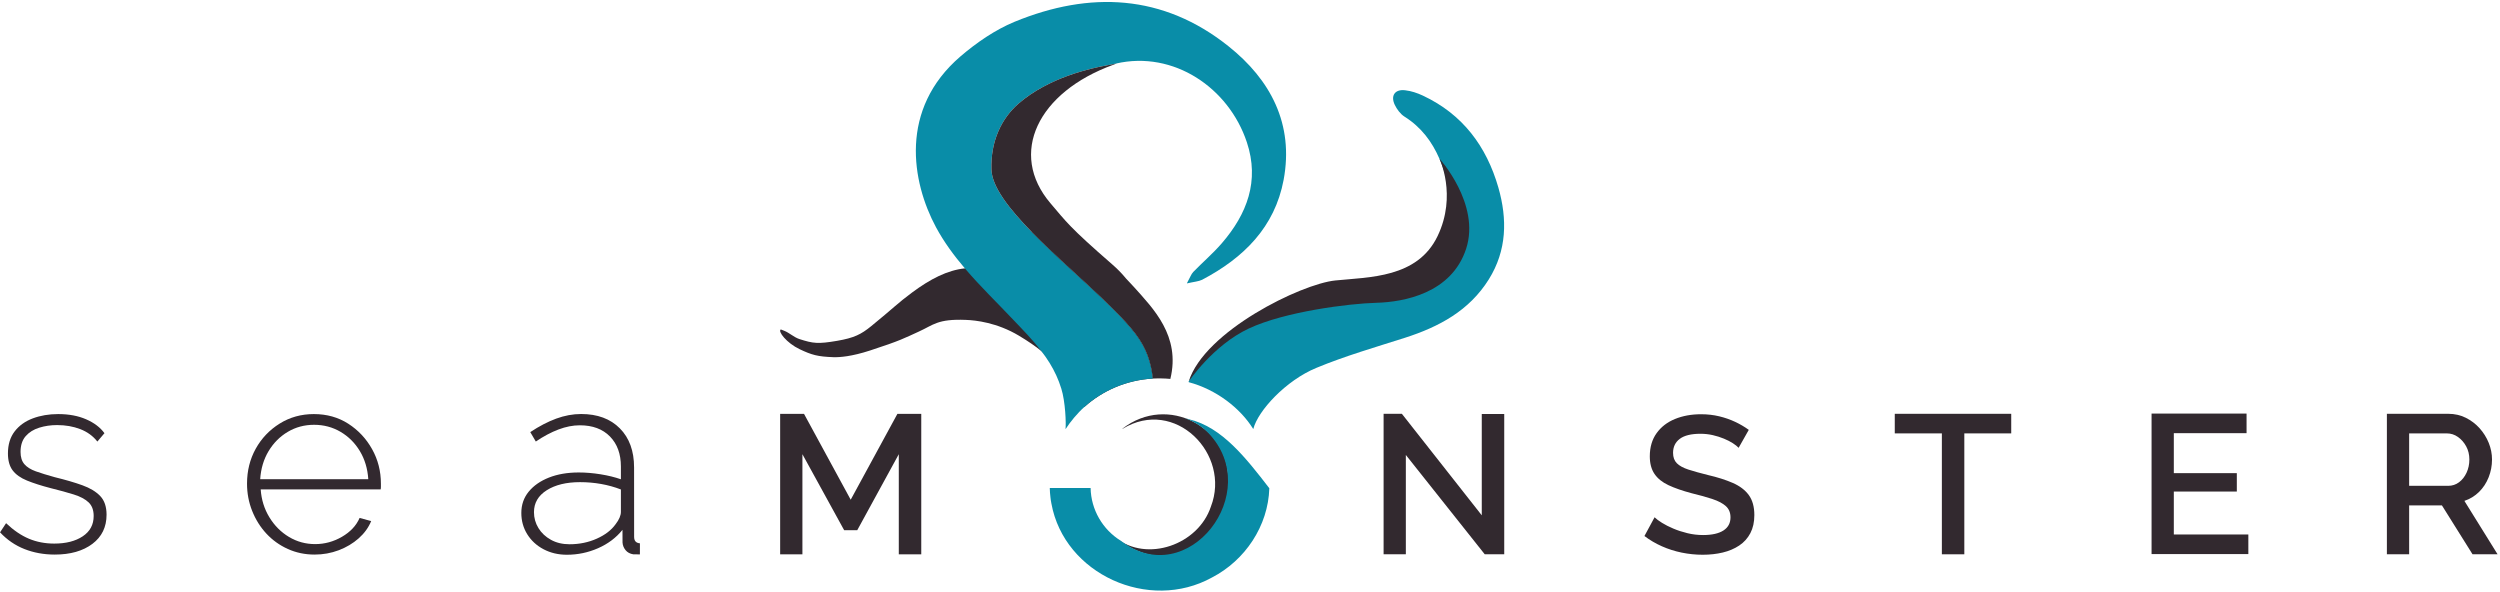 <svg width="228" height="54" viewBox="0 0 228 54" fill="none" xmlns="http://www.w3.org/2000/svg">
<g clip-path="url(#clip0_61_1328)">
<path d="M133.532 21.409C133.509 21.324 133.505 21.238 133.523 21.152C133.527 21.238 133.532 21.324 133.532 21.409Z" fill="#32292F"/>
<path d="M81.97 50.555V41.423L78.182 48.353H76.986L73.18 41.423V50.555H71.15V37.742H73.325L77.584 45.574L81.844 37.742H84.019V50.555H81.97Z" fill="#32292F"/>
<path d="M128.213 41.492V50.552H126.184V37.739H127.851L135.137 46.997V37.757H137.186V50.552H135.409L128.213 41.492Z" fill="#32292F"/>
<path d="M158.563 40.841C158.442 40.711 158.268 40.571 158.038 40.423C157.808 40.274 157.537 40.135 157.222 40.005C156.908 39.874 156.57 39.768 156.207 39.684C155.845 39.602 155.47 39.56 155.084 39.56C154.238 39.56 153.609 39.714 153.199 40.021C152.788 40.328 152.583 40.755 152.583 41.298C152.583 41.7 152.697 42.017 152.927 42.247C153.157 42.478 153.507 42.67 153.978 42.824C154.45 42.977 155.042 43.143 155.755 43.32C156.625 43.521 157.38 43.761 158.02 44.039C158.66 44.317 159.15 44.686 159.488 45.148C159.826 45.609 159.996 46.218 159.996 46.975C159.996 47.613 159.875 48.163 159.633 48.624C159.391 49.086 159.053 49.461 158.618 49.751C158.183 50.041 157.682 50.254 157.114 50.39C156.546 50.526 155.936 50.593 155.283 50.593C154.643 50.593 154.006 50.528 153.371 50.398C152.737 50.267 152.133 50.075 151.559 49.819C150.984 49.564 150.456 49.253 149.973 48.885L150.897 47.176C151.054 47.331 151.28 47.5 151.577 47.684C151.873 47.868 152.217 48.042 152.61 48.208C153.002 48.375 153.431 48.514 153.897 48.627C154.362 48.74 154.836 48.796 155.32 48.796C156.129 48.796 156.748 48.657 157.178 48.38C157.606 48.103 157.821 47.705 157.821 47.185C157.821 46.759 157.682 46.419 157.404 46.165C157.126 45.911 156.721 45.695 156.19 45.518C155.658 45.34 155.024 45.162 154.286 44.985C153.441 44.76 152.734 44.515 152.166 44.249C151.598 43.983 151.172 43.639 150.888 43.219C150.604 42.799 150.462 42.263 150.462 41.613C150.462 40.785 150.668 40.084 151.079 39.51C151.489 38.936 152.048 38.504 152.755 38.214C153.462 37.924 154.256 37.779 155.139 37.779C155.718 37.779 156.268 37.842 156.788 37.966C157.307 38.091 157.794 38.26 158.247 38.473C158.7 38.687 159.114 38.93 159.489 39.203L158.563 40.841Z" fill="#32292F"/>
<path d="M183.424 39.525H179.146V50.552H177.098V39.525H172.803V37.739H183.424V39.525Z" fill="#32292F"/>
<path d="M205.049 48.745V50.532H196.223V37.718H204.886V39.505H198.252V43.151H203.998V44.829H198.252V48.745H205.049Z" fill="#32292F"/>
<path d="M217.684 50.552V37.739H223.284C223.864 37.739 224.395 37.86 224.879 38.1C225.362 38.341 225.782 38.659 226.139 39.056C226.495 39.454 226.773 39.899 226.973 40.392C227.172 40.886 227.272 41.391 227.272 41.908C227.272 42.474 227.168 43.015 226.963 43.532C226.758 44.049 226.465 44.495 226.084 44.868C225.704 45.24 225.26 45.512 224.752 45.68L227.78 50.552H225.496L222.705 46.094H219.714V50.552H217.684ZM219.714 44.308H223.266C223.641 44.308 223.973 44.2 224.263 43.983C224.553 43.767 224.782 43.475 224.952 43.108C225.121 42.741 225.206 42.341 225.206 41.908C225.206 41.463 225.109 41.063 224.916 40.708C224.722 40.353 224.472 40.067 224.164 39.851C223.856 39.634 223.52 39.526 223.158 39.526H219.714V44.308Z" fill="#32292F"/>
<path d="M4.993 50.577C4.001 50.577 3.082 50.41 2.235 50.076C1.386 49.742 0.643 49.232 0.004 48.549L0.555 47.714C1.243 48.366 1.939 48.839 2.642 49.133C3.346 49.428 4.113 49.575 4.945 49.575C6.016 49.575 6.884 49.354 7.548 48.91C8.211 48.467 8.543 47.85 8.543 47.059C8.543 46.52 8.387 46.104 8.075 45.811C7.764 45.518 7.316 45.28 6.732 45.098C6.148 44.915 5.44 44.722 4.609 44.515C3.762 44.294 3.046 44.065 2.463 43.827C1.879 43.589 1.443 43.28 1.155 42.899C0.868 42.519 0.724 42.004 0.724 41.354C0.724 40.546 0.928 39.876 1.336 39.345C1.743 38.814 2.295 38.418 2.99 38.157C3.686 37.895 4.458 37.764 5.305 37.764C6.281 37.764 7.132 37.924 7.86 38.242C8.587 38.56 9.143 38.981 9.527 39.506L8.879 40.27C8.48 39.761 7.96 39.384 7.32 39.137C6.68 38.89 5.977 38.767 5.209 38.767C4.633 38.767 4.089 38.846 3.578 39.005C3.066 39.163 2.654 39.421 2.342 39.777C2.031 40.133 1.874 40.612 1.874 41.214C1.874 41.69 1.99 42.062 2.222 42.331C2.454 42.601 2.801 42.818 3.265 42.985C3.729 43.151 4.305 43.329 4.993 43.519C5.968 43.757 6.808 44.002 7.512 44.256C8.215 44.51 8.759 44.838 9.143 45.242C9.527 45.647 9.718 46.213 9.718 46.941C9.718 48.066 9.287 48.953 8.423 49.603C7.559 50.252 6.416 50.577 4.993 50.577Z" fill="#32292F"/>
<path d="M28.694 50.577C27.814 50.577 26.999 50.406 26.248 50.066C25.496 49.725 24.844 49.258 24.292 48.663C23.741 48.069 23.309 47.379 22.997 46.595C22.685 45.81 22.529 44.983 22.529 44.111C22.529 42.938 22.793 41.877 23.321 40.926C23.849 39.976 24.576 39.211 25.504 38.632C26.431 38.053 27.471 37.764 28.622 37.764C29.805 37.764 30.853 38.058 31.764 38.644C32.676 39.231 33.399 40.004 33.935 40.963C34.471 41.921 34.739 42.972 34.739 44.113C34.739 44.208 34.739 44.303 34.739 44.398C34.739 44.493 34.73 44.572 34.715 44.636H23.776C23.84 45.57 24.104 46.417 24.568 47.177C25.032 47.937 25.627 48.534 26.355 48.969C27.083 49.404 27.878 49.622 28.742 49.622C29.605 49.622 30.421 49.4 31.189 48.954C31.956 48.508 32.492 47.936 32.796 47.236L33.852 47.522C33.611 48.111 33.231 48.636 32.712 49.097C32.192 49.558 31.584 49.92 30.889 50.183C30.193 50.445 29.462 50.577 28.694 50.577ZM23.729 43.705H33.588C33.524 42.739 33.268 41.885 32.82 41.14C32.372 40.397 31.785 39.811 31.057 39.383C30.329 38.956 29.526 38.742 28.646 38.742C27.767 38.742 26.968 38.956 26.248 39.383C25.528 39.811 24.944 40.397 24.496 41.14C24.049 41.885 23.793 42.739 23.729 43.705Z" fill="#32292F"/>
<path d="M57.76 50.555C57.455 50.507 57.22 50.38 57.051 50.173C56.883 49.966 56.791 49.734 56.775 49.48L56.77 48.322C56.194 49.039 55.453 49.597 54.548 49.995C53.643 50.393 52.694 50.593 51.701 50.593C50.916 50.593 50.208 50.426 49.575 50.093C48.941 49.759 48.446 49.302 48.085 48.723C47.725 48.143 47.545 47.496 47.545 46.781C47.545 46.035 47.769 45.388 48.217 44.84C48.666 44.292 49.282 43.863 50.067 43.553C50.852 43.244 51.757 43.089 52.782 43.089C53.422 43.089 54.088 43.145 54.776 43.256C55.465 43.368 56.082 43.519 56.626 43.71V42.542C56.626 41.402 56.294 40.49 55.63 39.809C54.964 39.128 54.047 38.787 52.878 38.787C52.254 38.787 51.605 38.914 50.932 39.169C50.26 39.424 49.571 39.79 48.866 40.268L48.361 39.408C49.178 38.866 49.967 38.456 50.728 38.177C51.489 37.899 52.246 37.758 52.999 37.758C54.488 37.758 55.665 38.195 56.531 39.068C57.396 39.941 57.828 41.131 57.828 42.638L57.832 48.956C57.832 49.147 57.876 49.29 57.965 49.385C58.052 49.48 58.184 49.536 58.361 49.551L58.359 50.56M56.146 47.804C56.306 47.598 56.426 47.4 56.506 47.209C56.587 47.019 56.626 46.844 56.626 46.685V44.639C56.05 44.417 55.449 44.25 54.824 44.139C54.2 44.028 53.559 43.972 52.902 43.972C51.653 43.972 50.639 44.218 49.863 44.71C49.086 45.202 48.698 45.868 48.698 46.709C48.698 47.233 48.834 47.717 49.106 48.161C49.378 48.605 49.758 48.962 50.247 49.231C50.735 49.501 51.3 49.636 51.941 49.636C52.838 49.636 53.667 49.466 54.428 49.125C55.189 48.784 55.762 48.344 56.146 47.804Z" fill="#32292F"/>
<path d="M133.507 21.185C133.511 21.27 133.514 21.356 133.513 21.442C133.492 21.356 133.488 21.27 133.507 21.185ZM136.651 17.104C135.568 13.345 133.397 10.419 129.759 8.716C129.256 8.481 128.708 8.297 128.159 8.234C127.221 8.116 126.795 8.72 127.208 9.572C127.403 9.973 127.715 10.397 128.082 10.631C129.636 11.609 130.602 12.939 131.263 14.449C131.263 14.449 131.268 14.453 131.272 14.462C131.277 14.476 131.286 14.494 131.295 14.521C131.331 14.602 131.363 14.683 131.399 14.764C131.404 14.787 131.413 14.809 131.422 14.832C131.639 15.368 131.821 15.923 131.979 16.491C132.07 16.811 132.151 17.135 132.233 17.46C132.378 18.077 132.188 18.758 132.206 19.411C132.215 19.695 132.328 19.988 132.432 20.263C132.645 20.849 132.709 21.331 132.02 21.723C131.721 21.89 131.44 22.404 131.463 22.738C131.508 23.405 131.222 23.562 130.674 23.725C130.284 23.837 129.994 24.234 129.632 24.446C129.075 24.775 128.495 25.072 127.91 25.352C127.797 25.406 127.566 25.239 127.466 25.293C126.288 25.978 124.956 25.996 123.669 26.221C123.157 26.312 122.618 26.289 122.101 26.375C121.531 26.465 120.887 26.501 120.416 26.785C120.076 26.992 119.387 27.091 119.519 27.785C119.342 27.822 119.052 27.93 119.007 27.871C118.481 27.096 117.879 27.655 117.367 27.808C114.277 28.714 111.594 30.557 109.772 32.775C109.165 33.343 108.771 33.942 108.513 34.609C108.508 34.614 108.508 34.614 108.508 34.618C108.472 34.672 108.408 34.794 108.411 34.791C108.383 34.827 108.419 34.855 108.422 34.858C110.889 35.514 113.092 37.19 114.288 39.113C114.293 39.12 114.304 39.119 114.306 39.111C114.717 37.48 117.251 34.701 120.063 33.546C122.677 32.464 125.419 31.671 128.129 30.806C131.237 29.81 134.001 28.331 135.782 25.474C137.43 22.832 137.476 19.993 136.651 17.104Z" fill="#098DA8"/>
<path d="M108.41 34.795C108.41 34.795 110.62 31.489 113.905 29.954C117.19 28.418 123.013 27.683 125.516 27.615C128.02 27.547 132.385 26.761 133.713 22.68C135.04 18.598 131.266 14.45 131.266 14.45C131.266 14.45 132.908 17.797 131.103 21.541C129.262 25.361 124.888 25.264 121.782 25.578C118.677 25.891 109.842 30.199 108.41 34.795Z" fill="#32292F"/>
<path d="M103.528 30.41C101.575 27.863 97.261 24.398 94.117 21.179C91.389 22.004 88.852 24.38 87.995 24.474C86.391 24.645 84.846 25.443 83.169 26.687C81.851 27.665 81.461 28.111 79.463 29.738C78.534 30.496 77.895 30.816 76.354 31.082C74.596 31.384 74.152 31.325 72.911 30.924C72.417 30.766 72.004 30.36 71.533 30.171C71.211 30.045 71.211 30.045 71.211 30.045C70.908 30.207 71.737 31.284 72.938 31.852C74.03 32.371 74.574 32.524 75.992 32.574C76.581 32.596 77.677 32.51 79.336 31.97C82.163 31.05 82.485 30.834 83.799 30.239C85.122 29.644 85.494 29.067 88.099 29.175C88.965 29.207 90.918 29.41 92.939 30.622C93.786 31.131 94.439 31.582 94.96 32.006C96.686 33.412 96.926 34.507 97.855 36.386C97.86 36.395 98.322 36.715 98.902 37.108C100.556 35.62 102.731 34.665 105.137 34.525C104.974 33.105 104.607 31.816 103.528 30.41Z" fill="#32292F"/>
<path d="M112.029 4.21C106.07 -0.54 99.395 -0.833 92.526 1.988C90.75 2.723 89.064 3.886 87.601 5.138C81.977 9.961 83.142 16.587 85.358 20.715C86.096 22.085 87.007 23.316 87.995 24.474C89.381 26.106 90.931 27.598 92.408 29.162C93.283 30.081 94.189 31 94.959 32.005C95.236 32.362 95.494 32.727 95.73 33.11C96.187 33.853 96.541 34.629 96.781 35.413C96.79 35.422 96.79 35.426 96.79 35.435C97.166 36.63 97.234 38.654 97.175 39.1C97.175 39.113 97.189 39.122 97.198 39.109C97.601 38.482 98.245 37.694 98.902 37.108C100.555 35.62 102.73 34.665 105.137 34.525C104.973 33.105 104.606 31.816 103.528 30.41C101.575 27.863 97.261 24.398 94.117 21.179C92.041 19.056 90.469 17.042 90.419 15.469C90.338 12.927 91.307 10.822 92.898 9.443C95.653 7.059 99.509 6.216 100.913 5.968C101.081 5.941 101.457 5.86 101.688 5.815C101.729 5.806 101.765 5.797 101.792 5.792C107.022 4.593 112.06 7.992 113.714 12.976C114.883 16.497 113.737 19.516 111.421 22.194C110.624 23.117 109.677 23.924 108.82 24.808C108.635 25.006 108.54 25.294 108.25 25.826C108.245 25.835 108.25 25.844 108.259 25.844C108.902 25.695 109.305 25.673 109.632 25.515C113.42 23.523 116.256 20.72 117.067 16.402C118.014 11.322 115.885 7.279 112.029 4.21Z" fill="#098DA8"/>
<path d="M106.736 34.557C106.595 34.539 106.455 34.53 106.314 34.525C106.124 34.512 105.934 34.507 105.743 34.507C105.612 34.507 105.485 34.512 105.354 34.516C105.281 34.516 105.209 34.521 105.136 34.525C104.973 33.105 104.606 31.816 103.528 30.41C101.575 27.864 97.261 24.398 94.116 21.18C92.041 19.057 90.469 17.042 90.419 15.469C90.337 12.927 91.307 10.822 92.897 9.443C95.652 7.059 99.508 6.216 100.913 5.968C101.081 5.941 101.457 5.86 101.688 5.815C101.729 5.806 101.765 5.797 101.792 5.792C101.819 5.788 101.842 5.783 101.856 5.783C101.765 5.81 101.679 5.855 101.52 5.914C94.674 8.397 91.919 13.986 95.811 18.547C97.234 20.215 97.501 20.693 101.452 24.127C101.91 24.524 102.327 24.952 102.703 25.412C102.934 25.646 103.174 25.908 103.428 26.187C105.163 28.13 107.692 30.64 106.736 34.557Z" fill="#32292F"/>
<path d="M112.007 43.882C112.451 49.064 106.9 53.176 101.738 49.036C104.596 51.328 109.282 49.685 110.434 46.201C112.287 41.416 107.158 36.185 102.375 39.111C102.365 39.117 102.355 39.102 102.364 39.095C106.516 35.876 112.219 39.016 112.007 43.882Z" fill="#32292F"/>
<path d="M115.763 44.53C115.654 47.976 113.554 51.1 110.538 52.665C104.776 55.854 97.062 52.36 95.889 45.931C95.888 45.921 95.883 45.915 95.884 45.904C95.848 45.715 95.815 45.523 95.798 45.332C95.779 45.183 95.73 44.65 95.739 44.507H99.464C99.5 46.481 100.561 48.298 102.224 49.321C108.314 54.015 115.39 44.882 110.19 39.477H110.185C109.859 39.135 109.487 38.846 109.07 38.607H109.066C108.88 38.49 108.685 38.391 108.481 38.305H108.477C108.332 38.233 108.182 38.175 108.028 38.12H108.024V38.116C108.175 38.165 108.339 38.198 108.486 38.251C111.445 38.968 113.625 41.755 115.763 44.53Z" fill="#098DA8"/>
</g>
<defs>
<clipPath id="clip0_61_1328">
<rect width="228" height="54" fill="white"/>
</clipPath>
</defs>
</svg>
